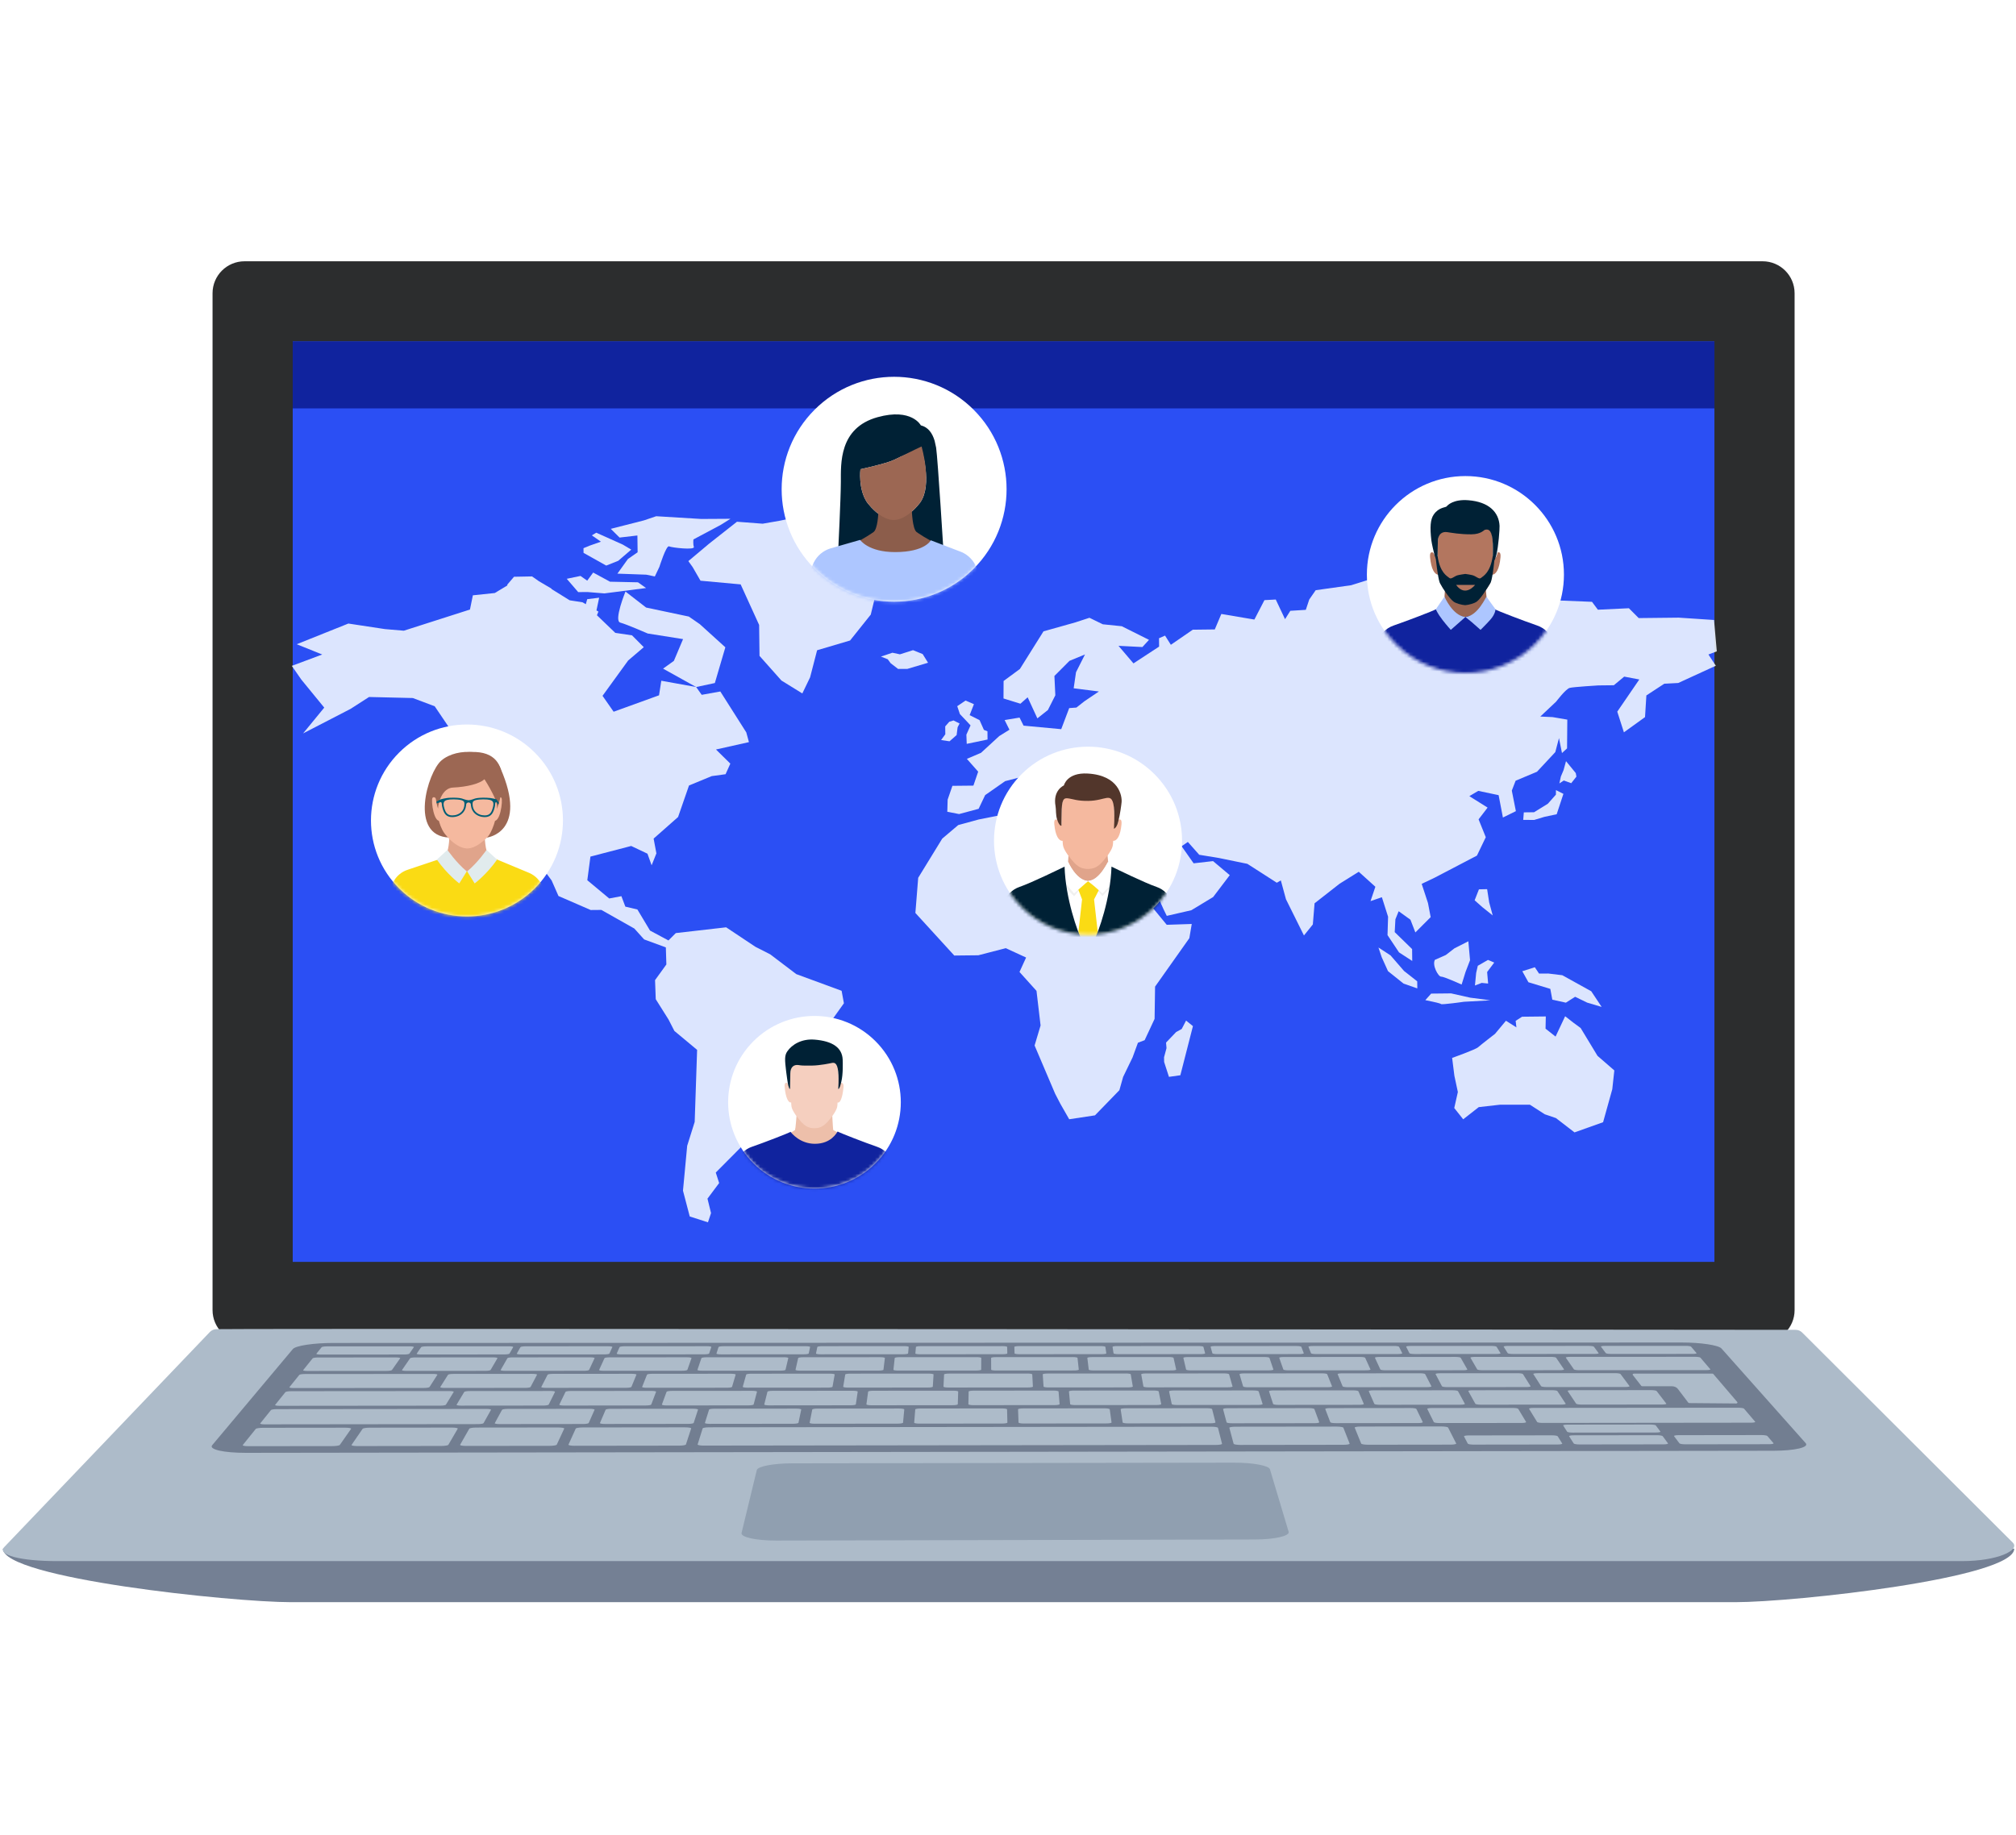 <svg width="614" height="559" viewBox="0 0 614 559" fill="none" xmlns="http://www.w3.org/2000/svg">
<g filter="url(#filter0_dd_2032_4264)">
<rect x="36.5" y="38.846" width="528" height="481" rx="8" fill="white"/>
</g>
<g clip-path="url(#clip0_2032_4264)">
<path d="M536.833 79.593H74.47C69.093 79.593 64.734 83.952 64.734 89.329V399.083C64.734 404.46 69.093 408.819 74.47 408.819H536.833C542.21 408.819 546.569 404.46 546.569 399.083V89.329C546.569 83.952 542.21 79.593 536.833 79.593Z" fill="#2C2D2E"/>
<path d="M522.15 104.012H89.153V384.4H522.15V104.012Z" fill="#2B4FF4"/>
<path d="M522.15 104.012H89.153V124.402H522.15V104.012Z" fill="#10239E"/>
<path d="M88.644 488.063H528.46C546.451 488.063 613.47 480.766 613.47 471.759H0.875C0.875 480.766 70.648 488.063 88.644 488.063Z" fill="#748094"/>
<path d="M548.887 405.929C548.355 405.398 547.64 405.101 546.893 405.101C521.546 405.074 91.655 404.629 65.917 404.894C65.152 404.903 64.427 405.218 63.901 405.772L1.289 471.278C-0.984 473.65 6.285 475.581 17.547 475.554H597.594C608.455 475.527 615.342 472.223 613.011 469.905L548.882 405.929H548.887Z" fill="#ADBBC9"/>
<path d="M524.287 410.773C523.392 409.764 517.981 408.954 512.188 408.959L101.508 409.098C95.567 409.098 90.057 409.922 89.202 410.944L64.616 440.251C63.541 441.534 68.127 442.578 74.87 442.569L540.132 441.934C546.681 441.925 551.07 440.886 549.949 439.625L524.292 410.773H524.287Z" fill="#727E91"/>
<path d="M99.6 410.138C98.803 410.138 98.074 410.251 97.962 410.386L96.359 412.375C96.247 412.515 96.809 412.627 97.611 412.627L123.047 412.614C123.848 412.614 124.577 412.501 124.672 412.362L126.049 410.377C126.144 410.242 125.576 410.129 124.78 410.129L99.591 410.138H99.6Z" fill="#ADBBC9"/>
<path d="M485.434 410.237C485.334 410.102 484.623 409.994 483.849 409.994L459.219 410.003C458.44 410.003 457.877 410.111 457.963 410.246L459.196 412.209C459.282 412.344 459.988 412.456 460.776 412.456L485.65 412.447C486.433 412.447 486.986 412.335 486.887 412.2L485.443 410.237H485.434Z" fill="#ADBBC9"/>
<path d="M455.789 410.246C455.708 410.111 455.005 410.003 454.227 410.003L429.551 410.012C428.772 410.012 428.192 410.12 428.264 410.255L429.263 412.222C429.331 412.357 430.028 412.47 430.816 412.47L455.735 412.456C456.518 412.456 457.089 412.344 457.004 412.209L455.789 410.242V410.246Z" fill="#ADBBC9"/>
<path d="M424.555 410.017L399.83 410.026C399.047 410.026 398.457 410.134 398.511 410.269L399.281 412.236C399.335 412.371 400.014 412.483 400.807 412.483L425.775 412.47C426.558 412.47 427.143 412.357 427.076 412.222L426.09 410.255C426.022 410.12 425.334 410.012 424.559 410.012L424.555 410.017Z" fill="#ADBBC9"/>
<path d="M394.825 410.026L370.059 410.035C369.276 410.035 368.668 410.143 368.709 410.278L369.244 412.249C369.28 412.384 369.951 412.497 370.743 412.497L395.752 412.483C396.544 412.483 397.138 412.371 397.089 412.236L396.337 410.269C396.287 410.134 395.608 410.026 394.825 410.026Z" fill="#ADBBC9"/>
<path d="M365.04 410.039L340.225 410.048C339.441 410.048 338.825 410.156 338.843 410.291L339.144 412.263C339.167 412.398 339.824 412.51 340.612 412.51L365.67 412.497C366.462 412.497 367.074 412.384 367.038 412.249L366.521 410.278C366.485 410.143 365.823 410.034 365.04 410.034V410.039Z" fill="#ADBBC9"/>
<path d="M335.206 410.048L310.342 410.057C309.554 410.057 308.924 410.165 308.928 410.3L308.996 412.276C309 412.411 309.644 412.524 310.441 412.524L335.548 412.51C336.34 412.51 336.966 412.398 336.944 412.263L336.66 410.291C336.642 410.156 335.989 410.048 335.206 410.048Z" fill="#ADBBC9"/>
<path d="M305.314 410.062L280.404 410.071C279.621 410.071 278.973 410.179 278.959 410.318L278.788 412.294C278.775 412.434 279.414 412.542 280.206 412.542L305.359 412.528C306.151 412.528 306.79 412.416 306.79 412.281L306.741 410.305C306.741 410.17 306.097 410.062 305.314 410.062Z" fill="#ADBBC9"/>
<path d="M275.363 410.071L250.408 410.08C249.621 410.08 248.959 410.188 248.927 410.327L248.522 412.303C248.495 412.443 249.116 412.551 249.913 412.551L275.111 412.537C275.903 412.537 276.56 412.425 276.574 412.285L276.758 410.309C276.772 410.174 276.142 410.066 275.358 410.066L275.363 410.071Z" fill="#ADBBC9"/>
<path d="M245.358 410.084L220.358 410.093C219.566 410.093 218.891 410.206 218.846 410.341L218.202 412.321C218.157 412.461 218.769 412.569 219.566 412.569L244.813 412.555C245.61 412.555 246.276 412.443 246.308 412.303L246.731 410.327C246.758 410.192 246.145 410.084 245.358 410.084Z" fill="#ADBBC9"/>
<path d="M215.299 410.093L190.254 410.102C189.462 410.102 188.773 410.215 188.71 410.35L187.828 412.33C187.765 412.47 188.364 412.578 189.165 412.578L214.457 412.564C215.254 412.564 215.938 412.452 215.983 412.312L216.645 410.332C216.69 410.197 216.087 410.089 215.294 410.089L215.299 410.093Z" fill="#ADBBC9"/>
<path d="M185.186 410.107L160.091 410.116C159.299 410.116 158.592 410.228 158.516 410.363L157.395 412.348C157.319 412.488 157.904 412.6 158.705 412.596L184.047 412.582C184.848 412.582 185.541 412.47 185.604 412.33L186.504 410.35C186.567 410.215 185.978 410.102 185.186 410.107Z" fill="#ADBBC9"/>
<path d="M155.014 410.116L129.875 410.125C129.078 410.125 128.362 410.237 128.268 410.372L126.909 412.357C126.814 412.497 127.386 412.609 128.187 412.609L153.574 412.596C154.375 412.596 155.091 412.483 155.167 412.344L156.306 410.359C156.382 410.224 155.802 410.111 155.009 410.116H155.014Z" fill="#ADBBC9"/>
<path d="M515.024 410.224C514.907 410.089 514.187 409.981 513.413 409.981L488.827 409.99C488.049 409.99 487.5 410.098 487.599 410.233L489.061 412.195C489.165 412.33 489.885 412.443 490.668 412.443L515.497 412.434C516.28 412.434 516.82 412.321 516.703 412.186L515.029 410.224H515.024Z" fill="#ADBBC9"/>
<path d="M463.828 418.578C463.738 418.434 463.013 418.317 462.207 418.317L438.54 418.33C437.734 418.33 437.145 418.447 437.221 418.591L439.17 422.287C439.247 422.435 439.976 422.552 440.795 422.552L464.845 422.534C465.664 422.534 466.249 422.413 466.155 422.264L463.832 418.573L463.828 418.578Z" fill="#ADBBC9"/>
<path d="M432.459 418.339L408.746 418.353C407.941 418.353 407.333 418.47 407.391 418.614L408.917 422.314C408.98 422.462 409.696 422.579 410.515 422.579L434.615 422.561C435.429 422.561 436.033 422.44 435.956 422.291L434.052 418.596C433.98 418.452 433.264 418.335 432.463 418.335L432.459 418.339Z" fill="#ADBBC9"/>
<path d="M402.652 418.357L378.899 418.371C378.093 418.371 377.472 418.488 377.512 418.632L378.611 422.336C378.656 422.485 379.358 422.606 380.177 422.602L404.317 422.584C405.136 422.584 405.753 422.462 405.694 422.314L404.213 418.614C404.155 418.47 403.457 418.353 402.652 418.353V418.357Z" fill="#ADBBC9"/>
<path d="M372.791 418.375L348.998 418.389C348.187 418.389 347.553 418.506 347.575 418.65L348.246 422.359C348.273 422.507 348.962 422.629 349.785 422.624L373.97 422.606C374.794 422.606 375.424 422.485 375.384 422.336L374.33 418.632C374.29 418.488 373.601 418.371 372.791 418.371V418.375Z" fill="#ADBBC9"/>
<path d="M342.876 418.398L319.033 418.411C318.223 418.411 317.575 418.528 317.584 418.672L317.827 422.381C317.836 422.53 318.511 422.651 319.335 422.651L343.569 422.633C344.388 422.633 345.037 422.512 345.014 422.363L344.388 418.654C344.366 418.51 343.686 418.393 342.881 418.393L342.876 418.398Z" fill="#ADBBC9"/>
<path d="M312.903 418.416L289.015 418.429C288.204 418.429 287.538 418.546 287.534 418.69L287.349 422.404C287.34 422.552 288.006 422.674 288.83 422.674L313.11 422.656C313.933 422.656 314.595 422.534 314.586 422.386L314.388 418.672C314.379 418.528 313.717 418.411 312.907 418.411L312.903 418.416Z" fill="#ADBBC9"/>
<path d="M282.875 418.434L258.942 418.447C258.127 418.447 257.448 418.564 257.425 418.708L256.809 422.426C256.786 422.575 257.434 422.696 258.262 422.696L282.587 422.678C283.411 422.678 284.09 422.557 284.099 422.408L284.329 418.695C284.338 418.551 283.685 418.434 282.875 418.434Z" fill="#ADBBC9"/>
<path d="M252.793 418.452L228.815 418.465C228.001 418.465 227.308 418.582 227.263 418.726L226.214 422.449C226.173 422.597 226.812 422.719 227.641 422.719L252.01 422.701C252.838 422.701 253.527 422.579 253.554 422.431L254.216 418.713C254.243 418.569 253.604 418.452 252.789 418.452H252.793Z" fill="#ADBBC9"/>
<path d="M222.658 418.474L198.64 418.488C197.821 418.488 197.114 418.605 197.055 418.753L195.57 422.48C195.511 422.629 196.133 422.75 196.965 422.75L221.38 422.732C222.208 422.732 222.919 422.611 222.96 422.462L224.054 418.74C224.094 418.596 223.468 418.479 222.654 418.479L222.658 418.474Z" fill="#ADBBC9"/>
<path d="M192.464 418.492L168.401 418.506C167.581 418.506 166.857 418.623 166.78 418.771L164.858 422.503C164.782 422.651 165.394 422.773 166.227 422.773L190.691 422.755C191.519 422.755 192.243 422.633 192.306 422.485L193.837 418.758C193.895 418.614 193.279 418.497 192.464 418.497V418.492Z" fill="#ADBBC9"/>
<path d="M162.212 418.51L138.103 418.524C137.284 418.524 136.541 418.641 136.451 418.789L134.093 422.525C133.998 422.674 134.597 422.795 135.434 422.795L159.943 422.777C160.776 422.777 161.514 422.656 161.59 422.507L163.557 418.776C163.634 418.632 163.031 418.515 162.212 418.515V418.51Z" fill="#ADBBC9"/>
<path d="M493.549 418.56C493.441 418.416 492.702 418.299 491.901 418.299L468.279 418.312C467.478 418.312 466.902 418.429 466.992 418.573L469.359 422.264C469.454 422.413 470.192 422.53 471.007 422.53L495.012 422.512C495.826 422.512 496.402 422.39 496.29 422.242L493.544 418.551L493.549 418.56Z" fill="#ADBBC9"/>
<path d="M92.866 418.555C92.047 418.555 91.282 418.672 91.165 418.821L88.149 422.561C88.027 422.71 88.608 422.831 89.441 422.831L129.123 422.8C129.956 422.8 130.712 422.678 130.807 422.53L133.21 418.794C133.305 418.65 132.715 418.533 131.896 418.533L92.857 418.555H92.866Z" fill="#ADBBC9"/>
<path d="M167.654 423.732L143.068 423.75C142.231 423.75 141.479 423.871 141.389 424.024L139.058 427.909C138.963 428.066 139.58 428.192 140.431 428.188L165.43 428.165C166.276 428.165 167.033 428.039 167.109 427.882L169.036 423.997C169.112 423.844 168.495 423.723 167.658 423.727L167.654 423.732Z" fill="#ADBBC9"/>
<path d="M474.32 423.759C474.221 423.61 473.478 423.489 472.659 423.489L448.533 423.507C447.709 423.507 447.11 423.628 447.196 423.777L449.329 427.621C449.415 427.774 450.162 427.9 450.999 427.9L475.522 427.877C476.354 427.877 476.944 427.751 476.845 427.598L474.32 423.754V423.759Z" fill="#ADBBC9"/>
<path d="M442.416 423.516L418.244 423.534C417.42 423.534 416.808 423.655 416.876 423.804L418.568 427.652C418.636 427.805 419.369 427.931 420.207 427.931L444.779 427.909C445.616 427.909 446.224 427.783 446.138 427.63L444.054 423.786C443.973 423.637 443.239 423.516 442.42 423.516H442.416Z" fill="#ADBBC9"/>
<path d="M412.114 423.538L387.897 423.556C387.074 423.556 386.448 423.678 386.493 423.831L387.744 427.684C387.794 427.837 388.514 427.963 389.351 427.963L413.973 427.94C414.81 427.94 415.436 427.814 415.368 427.661L413.721 423.813C413.658 423.664 412.937 423.543 412.114 423.543V423.538Z" fill="#ADBBC9"/>
<path d="M381.762 423.565L357.5 423.583C356.677 423.583 356.029 423.705 356.06 423.858L356.87 427.715C356.902 427.868 357.608 427.994 358.45 427.994L383.117 427.972C383.954 427.972 384.593 427.846 384.544 427.693L383.337 423.84C383.292 423.691 382.586 423.57 381.762 423.57V423.565Z" fill="#ADBBC9"/>
<path d="M351.347 423.588L327.036 423.606C326.208 423.606 325.551 423.727 325.564 423.88L325.929 427.742C325.942 427.895 326.636 428.021 327.482 428.021L352.198 427.999C353.035 427.999 353.692 427.873 353.661 427.715L352.896 423.858C352.864 423.709 352.171 423.588 351.347 423.588Z" fill="#ADBBC9"/>
<path d="M320.874 423.61L296.523 423.628C295.695 423.628 295.02 423.75 295.015 423.903L294.934 427.769C294.934 427.922 295.614 428.048 296.455 428.048L321.217 428.026C322.058 428.026 322.729 427.9 322.715 427.742L322.396 423.88C322.382 423.732 321.703 423.61 320.874 423.61Z" fill="#ADBBC9"/>
<path d="M290.347 423.637L265.946 423.655C265.113 423.655 264.425 423.777 264.402 423.93L263.875 427.801C263.853 427.954 264.524 428.08 265.365 428.08L290.171 428.057C291.013 428.057 291.702 427.931 291.706 427.774L291.832 423.907C291.837 423.759 291.171 423.637 290.342 423.637H290.347Z" fill="#ADBBC9"/>
<path d="M259.761 423.66L235.311 423.678C234.478 423.678 233.776 423.799 233.74 423.952L232.763 427.828C232.723 427.981 233.375 428.107 234.222 428.107L259.082 428.084C259.923 428.084 260.626 427.958 260.653 427.801L261.224 423.93C261.247 423.781 260.59 423.66 259.761 423.66Z" fill="#ADBBC9"/>
<path d="M229.117 423.682L204.626 423.7C203.794 423.7 203.073 423.822 203.015 423.975L201.588 427.855C201.53 428.012 202.173 428.134 203.019 428.134L227.925 428.111C228.771 428.111 229.491 427.985 229.531 427.828L230.553 423.952C230.594 423.804 229.95 423.682 229.117 423.682Z" fill="#ADBBC9"/>
<path d="M198.415 423.709L173.874 423.727C173.037 423.727 172.303 423.849 172.231 424.002L170.35 427.882C170.273 428.039 170.899 428.161 171.75 428.161L196.704 428.138C197.551 428.138 198.289 428.012 198.347 427.855L199.819 423.975C199.878 423.822 199.243 423.7 198.415 423.705V423.709Z" fill="#ADBBC9"/>
<path d="M504.532 423.736C504.415 423.588 503.659 423.466 502.844 423.466L478.763 423.484C477.939 423.484 477.363 423.606 477.462 423.754L480.032 427.594C480.135 427.747 480.887 427.873 481.724 427.873L506.202 427.85C507.035 427.85 507.611 427.724 507.494 427.571L504.536 423.732L504.532 423.736Z" fill="#ADBBC9"/>
<path d="M88.671 423.795C87.834 423.795 87.055 423.921 86.934 424.069L83.796 427.963C83.67 428.12 84.26 428.246 85.111 428.242L134.088 428.197C134.939 428.197 135.704 428.071 135.803 427.913L138.184 424.024C138.279 423.871 137.676 423.75 136.838 423.754L88.676 423.79L88.671 423.795Z" fill="#ADBBC9"/>
<path d="M179.676 429.16L154.605 429.183C153.749 429.183 152.989 429.313 152.903 429.471L150.693 433.517C150.603 433.679 151.238 433.81 152.102 433.81L177.601 433.783C178.47 433.783 179.226 433.648 179.298 433.486L181.085 429.444C181.153 429.286 180.523 429.16 179.667 429.16H179.676Z" fill="#ADBBC9"/>
<path d="M462.396 429.174C462.302 429.016 461.55 428.894 460.713 428.894L436.073 428.917C435.232 428.917 434.619 429.043 434.696 429.201L436.685 433.207C436.766 433.369 437.518 433.495 438.373 433.495L463.432 433.468C464.278 433.468 464.894 433.337 464.795 433.175L462.396 429.169V429.174Z" fill="#ADBBC9"/>
<path d="M429.731 428.922L405.042 428.944C404.205 428.944 403.566 429.07 403.629 429.228L405.159 433.238C405.222 433.4 405.965 433.526 406.82 433.526L431.923 433.499C432.774 433.499 433.404 433.369 433.323 433.207L431.379 429.201C431.302 429.043 430.564 428.922 429.727 428.922H429.731Z" fill="#ADBBC9"/>
<path d="M398.682 428.953L373.948 428.976C373.106 428.976 372.458 429.102 372.503 429.259L373.574 433.274C373.619 433.436 374.344 433.567 375.199 433.562L400.352 433.535C401.207 433.535 401.851 433.405 401.792 433.243L400.311 429.232C400.253 429.075 399.528 428.949 398.686 428.953H398.682Z" fill="#ADBBC9"/>
<path d="M367.574 428.98L342.79 429.003C341.949 429.003 341.287 429.129 341.31 429.286L341.917 433.306C341.94 433.468 342.655 433.598 343.511 433.594L368.713 433.567C369.573 433.567 370.23 433.436 370.189 433.274L369.167 429.259C369.127 429.102 368.416 428.976 367.569 428.98H367.574Z" fill="#ADBBC9"/>
<path d="M336.408 429.012L311.579 429.034C310.733 429.034 310.058 429.16 310.062 429.318L310.206 433.342C310.211 433.504 310.913 433.634 311.773 433.634L337.025 433.607C337.884 433.607 338.564 433.477 338.541 433.315L337.983 429.295C337.961 429.138 337.259 429.012 336.412 429.016L336.408 429.012Z" fill="#ADBBC9"/>
<path d="M305.183 429.043L280.305 429.066C279.459 429.066 278.761 429.192 278.752 429.349L278.428 433.378C278.415 433.54 279.103 433.67 279.963 433.67L305.264 433.643C306.119 433.643 306.817 433.508 306.813 433.351L306.718 429.327C306.718 429.169 306.025 429.043 305.183 429.043Z" fill="#ADBBC9"/>
<path d="M273.9 429.07L248.977 429.093C248.126 429.093 247.415 429.223 247.383 429.376L246.591 433.409C246.56 433.571 247.235 433.702 248.099 433.702L273.45 433.675C274.309 433.675 275.021 433.54 275.034 433.382L275.408 429.354C275.421 429.196 274.746 429.07 273.9 429.07Z" fill="#ADBBC9"/>
<path d="M242.554 429.102L217.581 429.124C216.735 429.124 216.001 429.255 215.956 429.408L214.691 433.445C214.642 433.607 215.299 433.738 216.163 433.738L241.563 433.711C242.428 433.711 243.152 433.576 243.184 433.418L244.026 429.385C244.057 429.228 243.4 429.102 242.549 429.102H242.554Z" fill="#ADBBC9"/>
<path d="M211.144 429.133L186.122 429.156C185.271 429.156 184.524 429.286 184.456 429.439L182.723 433.481C182.656 433.643 183.3 433.774 184.164 433.774L209.614 433.747C210.478 433.747 211.225 433.612 211.274 433.454L212.589 429.417C212.638 429.259 211.99 429.133 211.139 429.133H211.144Z" fill="#ADBBC9"/>
<path d="M84.305 429.255C83.45 429.255 82.653 429.385 82.527 429.543L79.259 433.598C79.129 433.76 79.727 433.891 80.596 433.891L145.539 433.819C146.408 433.819 147.182 433.684 147.277 433.522L149.536 429.475C149.622 429.318 149.005 429.192 148.15 429.192L84.309 429.255H84.305Z" fill="#ADBBC9"/>
<path d="M531.152 429.106C531.021 428.953 530.238 428.827 529.401 428.827L467.046 428.885C466.209 428.885 465.61 429.012 465.704 429.169L468.153 433.171C468.252 433.333 469.022 433.459 469.872 433.459L533.276 433.387C534.123 433.387 534.699 433.256 534.564 433.094L531.152 429.102V429.106Z" fill="#ADBBC9"/>
<path d="M96.895 413.518C96.089 413.518 95.346 413.631 95.234 413.771L92.335 417.367C92.218 417.511 92.79 417.628 93.609 417.628L117.699 417.615C118.519 417.615 119.261 417.498 119.36 417.353L121.881 413.762C121.98 413.622 121.408 413.509 120.603 413.509L96.895 413.523V413.518Z" fill="#ADBBC9"/>
<path d="M517.874 413.564C517.757 413.424 517.023 413.316 516.24 413.316L478.142 413.334C477.354 413.334 476.796 413.446 476.89 413.586L479.352 417.137C479.451 417.281 480.176 417.394 480.977 417.394L519.679 417.371C520.475 417.371 521.025 417.254 520.903 417.115L517.874 413.568V413.564Z" fill="#ADBBC9"/>
<path d="M444.878 413.599C444.801 413.46 444.099 413.352 443.307 413.352L420.072 413.361C419.28 413.361 418.69 413.473 418.753 413.613L420.405 417.169C420.472 417.313 421.179 417.426 421.98 417.426L445.585 417.412C446.39 417.412 446.971 417.295 446.89 417.155L444.873 413.604L444.878 413.599Z" fill="#ADBBC9"/>
<path d="M414.238 413.365L390.958 413.374C390.17 413.374 389.563 413.487 389.612 413.626L390.859 417.187C390.909 417.331 391.602 417.444 392.403 417.444L416.057 417.43C416.858 417.43 417.457 417.313 417.394 417.169L415.782 413.613C415.719 413.473 415.026 413.361 414.238 413.365Z" fill="#ADBBC9"/>
<path d="M385.111 413.379L361.786 413.388C360.993 413.388 360.377 413.5 360.408 413.64L361.245 417.205C361.277 417.349 361.961 417.461 362.767 417.461L386.461 417.448C387.262 417.448 387.879 417.331 387.83 417.187L386.623 413.626C386.578 413.487 385.899 413.374 385.106 413.374L385.111 413.379Z" fill="#ADBBC9"/>
<path d="M355.934 413.392L332.569 413.401C331.776 413.401 331.146 413.514 331.164 413.653L331.592 417.218C331.61 417.362 332.276 417.475 333.082 417.475L356.821 417.462C357.627 417.462 358.253 417.344 358.221 417.2L357.424 413.635C357.393 413.496 356.722 413.383 355.934 413.383V413.392Z" fill="#ADBBC9"/>
<path d="M326.703 413.406L303.297 413.415C302.5 413.415 301.857 413.527 301.857 413.667L301.875 417.236C301.875 417.38 302.532 417.493 303.342 417.493L327.122 417.479C327.932 417.479 328.576 417.362 328.558 417.218L328.171 413.649C328.157 413.509 327.5 413.397 326.703 413.397V413.406Z" fill="#ADBBC9"/>
<path d="M297.418 413.419L273.972 413.428C273.175 413.428 272.518 413.541 272.5 413.68L272.108 417.254C272.095 417.398 272.738 417.511 273.544 417.511L297.369 417.498C298.179 417.498 298.836 417.38 298.836 417.236L298.859 413.667C298.859 413.527 298.215 413.415 297.418 413.415V413.419Z" fill="#ADBBC9"/>
<path d="M268.084 413.433L244.593 413.446C243.792 413.446 243.121 413.559 243.089 413.699L242.284 417.277C242.252 417.421 242.882 417.538 243.697 417.534L267.567 417.52C268.377 417.52 269.048 417.403 269.066 417.259L269.502 413.685C269.52 413.545 268.886 413.433 268.089 413.433H268.084Z" fill="#ADBBC9"/>
<path d="M238.696 413.451L215.164 413.46C214.363 413.46 213.674 413.572 213.629 413.712L212.409 417.295C212.36 417.439 212.981 417.556 213.791 417.552L237.706 417.538C238.52 417.538 239.205 417.421 239.236 417.277L240.087 413.699C240.118 413.559 239.502 413.446 238.7 413.446L238.696 413.451Z" fill="#ADBBC9"/>
<path d="M209.249 413.464L185.672 413.478C184.871 413.478 184.169 413.59 184.106 413.73L182.467 417.313C182.4 417.457 183.012 417.574 183.822 417.574L207.777 417.561C208.592 417.561 209.29 417.443 209.344 417.299L210.609 413.716C210.658 413.577 210.05 413.464 209.249 413.464Z" fill="#ADBBC9"/>
<path d="M179.757 413.478L156.14 413.487C155.338 413.487 154.618 413.599 154.542 413.739L152.485 417.326C152.404 417.471 152.998 417.588 153.813 417.588L177.813 417.574C178.628 417.574 179.343 417.457 179.411 417.313L181.09 413.73C181.157 413.59 180.559 413.478 179.753 413.478H179.757Z" fill="#ADBBC9"/>
<path d="M126.544 413.5C125.738 413.5 125.009 413.613 124.91 413.753L122.434 417.344C122.335 417.489 122.921 417.606 123.735 417.606L147.781 417.592C148.595 417.592 149.325 417.475 149.41 417.331L151.508 413.744C151.589 413.604 151.003 413.491 150.202 413.491L126.539 413.505L126.544 413.5Z" fill="#ADBBC9"/>
<path d="M473.924 413.586C473.829 413.446 473.114 413.338 472.326 413.338L449.131 413.347C448.343 413.347 447.767 413.46 447.848 413.599L449.905 417.151C449.986 417.295 450.707 417.408 451.508 417.408L475.072 417.394C475.873 417.394 476.444 417.277 476.345 417.137L473.924 413.586Z" fill="#ADBBC9"/>
<path d="M368.933 434.611L216.059 434.787C214.983 434.787 214.06 434.94 214.002 435.129L212.472 440.012C212.409 440.206 213.255 440.368 214.349 440.364L370.311 440.161C371.4 440.161 372.242 439.999 372.192 439.805L370.95 434.949C370.9 434.76 370 434.611 368.933 434.611Z" fill="#ADBBC9"/>
<path d="M80.137 434.94C79.052 434.94 78.048 435.097 77.895 435.286L73.943 440.193C73.785 440.391 74.555 440.548 75.662 440.548L101.243 440.517C102.35 440.517 103.358 440.355 103.498 440.157L106.932 435.255C107.067 435.066 106.293 434.913 105.208 434.913L80.137 434.94Z" fill="#ADBBC9"/>
<path d="M112.644 434.904C111.56 434.904 110.574 435.061 110.443 435.25L107.072 440.152C106.937 440.35 107.725 440.508 108.827 440.508L134.354 440.476C135.456 440.476 136.447 440.314 136.559 440.116L139.413 435.219C139.525 435.03 138.733 434.877 137.653 434.877L112.635 434.904H112.644Z" fill="#ADBBC9"/>
<path d="M170.052 434.841L145.084 434.868C144.004 434.868 143.036 435.025 142.928 435.214L140.133 440.112C140.021 440.31 140.826 440.467 141.929 440.467L167.406 440.436C168.513 440.436 169.476 440.274 169.566 440.076L171.844 435.187C171.934 434.998 171.133 434.845 170.048 434.845L170.052 434.841Z" fill="#ADBBC9"/>
<path d="M438.941 434.534L414.382 434.561C413.315 434.561 412.519 434.715 412.595 434.904L414.567 439.751C414.648 439.945 415.588 440.102 416.673 440.102L441.722 440.071C442.807 440.071 443.604 439.909 443.505 439.715L441.038 434.872C440.944 434.683 440.003 434.534 438.941 434.534Z" fill="#ADBBC9"/>
<path d="M208.668 434.796L177.461 434.832C176.381 434.832 175.436 434.989 175.35 435.178L173.136 440.067C173.046 440.265 173.869 440.422 174.968 440.418L206.805 440.377C207.907 440.377 208.848 440.215 208.911 440.021L210.505 435.138C210.568 434.949 209.744 434.796 208.664 434.8L208.668 434.796Z" fill="#ADBBC9"/>
<path d="M407.077 434.571L376.252 434.607C375.186 434.607 374.362 434.76 374.416 434.949L375.717 439.805C375.771 439.999 376.694 440.157 377.778 440.157L409.224 440.116C410.313 440.116 411.128 439.954 411.051 439.76L409.143 434.913C409.071 434.724 408.148 434.575 407.081 434.575L407.077 434.571Z" fill="#ADBBC9"/>
<path d="M474.428 437.532C474.324 437.366 473.541 437.235 472.681 437.235L447.295 437.267C446.43 437.267 445.796 437.402 445.886 437.568L447.029 439.76C447.119 439.927 447.898 440.067 448.771 440.062L474.41 440.031C475.279 440.031 475.9 439.891 475.796 439.724L474.428 437.537V437.532Z" fill="#ADBBC9"/>
<path d="M538.282 437.451C538.142 437.285 537.332 437.154 536.472 437.154L511.185 437.186C510.329 437.186 509.731 437.321 509.852 437.487L511.495 439.67C511.621 439.837 512.432 439.972 513.296 439.972L538.836 439.94C539.704 439.94 540.289 439.801 540.145 439.634L538.282 437.451Z" fill="#ADBBC9"/>
<path d="M506.391 437.492C506.269 437.325 505.473 437.195 504.609 437.195L479.271 437.226C478.407 437.226 477.799 437.361 477.903 437.528L479.298 439.715C479.406 439.882 480.194 440.017 481.067 440.017L506.661 439.985C507.53 439.985 508.137 439.846 508.011 439.679L506.395 437.492H506.391Z" fill="#ADBBC9"/>
<path d="M504.293 434.206C504.185 434.062 503.407 433.945 502.556 433.945L477.466 433.972C476.611 433.972 475.994 434.089 476.084 434.233L477.3 436.141C477.394 436.29 478.168 436.407 479.028 436.407L504.338 436.376C505.198 436.376 505.81 436.254 505.702 436.11L504.289 434.201L504.293 434.206Z" fill="#ADBBC9"/>
<path d="M386.772 447.57C386.439 446.454 381.609 445.558 375.982 445.567L241.262 445.765C235.586 445.774 230.765 446.683 230.495 447.809L225.85 466.975C225.539 468.262 230.261 469.302 236.405 469.288L382.154 468.969C388.239 468.955 392.857 467.897 392.475 466.619L386.776 447.57H386.772Z" fill="#909FB0"/>
<path d="M521.83 418.573C521.758 418.488 521.632 418.438 521.497 418.438H497.636C497.335 418.438 497.145 418.672 497.294 418.861L499.855 422.138C499.923 422.228 500.053 422.282 500.197 422.282H509.15C509.92 422.282 510.631 422.588 511 423.074L514.178 427.265C514.246 427.355 514.376 427.409 514.516 427.414L528.775 427.535C529.086 427.535 529.275 427.292 529.113 427.099L521.826 418.569L521.83 418.573Z" fill="#ADBBC9"/>
</g>
<g opacity="0.9">
<path d="M522.043 188.864L511.265 188.15L499.087 188.282L496.102 185.284L486.658 185.733L484.862 183.329L472.513 182.828L468.207 184.98L463.769 184.135L459.609 185.073L458.75 180.08L446.572 180.318L437.406 179.38L440.959 175.088L426.509 173.556L411.518 178.271L400.714 179.79L398.746 182.629L397.703 185.773L392.988 186.064L391.376 188.613L388.55 182.629L385.102 182.814L382.038 188.732L371.974 187.028L369.979 191.743L363.283 191.822L356.6 196.419L354.83 193.618L352.994 194.424L353.02 196.973L345.214 202.085L340.658 196.736L347.935 197.105L349.943 194.913L341.662 190.766L335.863 190.171L331.808 188.19L327.529 189.59L317.808 192.324L310.623 203.789L305.657 207.447L305.63 212.77L310.781 214.368L312.987 212.413L315.946 218.832L319.155 216.283L321.414 211.806L321.136 205.915L325.733 201.306L330.448 199.364L327.714 204.779L327.001 209.666L334.688 210.644L330.303 213.602L327.833 215.544L325.64 215.702L323.21 222.121L311.745 221.051L310.517 218.595L305.974 219.348L307.44 222.293L304.336 224.221L298.775 229.333L294.469 231.169L297.917 235.065L296.464 239.318L290.071 239.384L288.618 243.584L288.513 247.282L292.105 247.982L298.049 246.384L300.043 242.211L306.119 237.958L311.032 236.69L315.497 241.854L319.921 243.162L319.816 245.446L320.846 244.535L322.523 243.056L318.244 240.097L314.717 235.488L318.323 234.854L325.429 243.716L326.327 246.226L328.903 247.996L329.788 245.856L328.85 242.026L332.482 241.986L333.103 246.516L338.426 248.656L343.048 247.969L344.171 251.205L340.763 255.537L332.997 255.115L324.438 254.52C324.438 254.52 319.287 255.049 318.534 254.652C317.768 254.256 313.119 252.46 313.119 252.46L312.71 248.55L307.162 247.837L298.075 249.633L291.841 251.337L286.967 255.471L279.65 267.398L278.792 278.11L290.639 291.08L297.956 291.001L306.33 288.835L312.512 291.688L310.504 296.086L315.681 301.844L316.923 312.384L315.1 318.486L321.361 333.187L322.959 336.264L325.64 340.953L333.486 339.764L340.922 332.104L342.058 328.062L344.937 322.119L346.575 317.641L348.622 316.862L351.647 310.377L351.792 300.55L362.226 285.797L362.966 281.465L355.345 281.716L345.531 269.776L341.648 259.421L344.963 261.679C344.963 261.679 352.796 272.404 353.1 273.791C353.39 275.178 355.358 278.995 355.358 278.995L362.834 277.278L369.477 273.262L374.536 266.592L369.451 262.313L363.534 262.987L359.875 257.783L361.777 256.475L365.238 260.385L371.221 261.362L379.899 263.145L384.495 266.091L388.867 268.904L390.095 268.191L391.654 273.923L397.135 284.965L399.843 281.61L400.371 275.164L408.005 269.194L413.83 265.562L418.888 270.132L417.409 274.504L420.87 273.315L422.758 279.259L422.587 284.859L426.087 290.116L430.115 292.731L430.076 289.112L424.779 283.948L424.99 280.038L425.981 277.581L429.574 280.17L431.066 284.04L435.729 279.378L434.91 275.085L432.995 269.247L436.983 267.345L449.821 260.636L452.516 255.035L450.323 249.594L453.071 246.014L447.51 242.528L450.218 240.916L456.425 242.224L457.733 249.039L461.682 247.097L460.441 240.837L461.603 237.826L468.114 235.091L473.688 229.108L474.811 224.842L475.722 229.399L477.268 227.972L477.347 219.215L472.869 218.449L469.118 218.278L473.952 213.721C473.952 213.721 476.885 209.838 478.086 209.547C479.302 209.243 486.79 208.794 486.79 208.794L491.519 208.742L494.676 206.113L499.272 206.985L492.562 216.785L494.583 223.085L501.015 218.449L501.425 211.845L506.88 208.279L511.133 208.055L522.584 202.798L520.326 199.377L522.875 198.413L522.043 188.956V188.864Z" fill="#F0F5FF"/>
<path d="M299.66 222.333L298.34 219.374L295.315 217.855L296.623 214.513L294.073 213.404L291.537 215.121L292.356 217.538L294.153 219.427L295.592 220.972L294.324 223.799L294.43 226.599L300.77 225.278L300.743 222.768L299.66 222.333Z" fill="#F0F5FF"/>
<path d="M289.121 219.863L287.879 221.276L287.906 223.68L286.625 225.436L289.187 225.819L291.353 223.918L291.657 221.527L292.251 220.391L290.402 219.466L289.121 219.863Z" fill="#F0F5FF"/>
<path d="M310.583 243.743L311.376 244.746L312.591 243.294L310.478 241.88L310.583 243.743Z" fill="#F0F5FF"/>
<path d="M481.415 313.164L479.222 311.552L476.687 309.571L473.768 315.766L470.717 313.362L470.796 309.637L463.571 309.716L461.616 310.971L461.841 312.965L458.658 310.945L455.329 314.933C455.329 314.933 450.984 318.288 450.178 319.015C449.372 319.741 442.267 322.264 442.267 322.264L442.953 327.706L444.01 332.659L442.914 337.532L445.635 340.966L450.376 337.255L456.888 336.515H465.948L470.479 339.434L473.886 340.597L479.539 344.955L488.243 341.851L491.044 331.8L491.664 326.081L486.54 321.63L481.402 313.15L481.415 313.164Z" fill="#F0F5FF"/>
<path d="M427.619 295.782L423.498 291.027L419.826 288.636L420.817 291.595L422.732 295.835L427.474 299.625L431.661 301.092L431.634 298.939L427.619 295.782Z" fill="#F0F5FF"/>
<path d="M475.816 297.076L471.576 296.561L468.736 296.574L467.455 294.646L463.638 295.861L465.5 299.216L472.17 301.237L472.778 304.526L476.912 305.437L479.725 303.641L483.397 305.424L487.808 306.731L484.638 301.963L475.816 297.076Z" fill="#F0F5FF"/>
<path d="M442.016 302.61L435.874 302.676L434.104 304.671C434.104 304.671 438.74 305.582 438.898 305.86C439.044 306.137 445.912 305.16 445.912 305.16L453.903 304.724L447.735 303.905L442.016 302.624V302.61Z" fill="#F0F5FF"/>
<path d="M442.98 288.874L440.338 290.921L437.023 292.388C436.098 294.025 438.08 297.552 438.898 297.499C439.717 297.446 445.159 299.916 445.159 299.916L446.348 296.086L447.721 292.506L447.206 286.735L442.993 288.874H442.98Z" fill="#F0F5FF"/>
<path d="M453.189 292.414L450.086 294.197L449.584 296.376L449.214 300.207L451.274 299.414L453.229 299.612L452.925 296.099L455.091 293.22L453.189 292.414Z" fill="#F0F5FF"/>
<path d="M452.925 270.859L450.429 270.911L449.121 274.253L451.472 276.34L454.629 278.863L453.546 274.874L452.925 270.859Z" fill="#F0F5FF"/>
<path d="M473.874 242.065L471.417 244.839L467.217 247.428L464.1 247.467L463.915 249.752L467.243 249.779L470.347 248.841L474.111 248.035L476.159 241.828L473.887 240.692L473.874 242.065Z" fill="#F0F5FF"/>
<path d="M476.951 231.869L476.211 234.576L475.379 236.557L474.93 238.644L476.277 237.759L478.536 238.578L480.121 236.571L479.923 235.501L476.951 231.869Z" fill="#F0F5FF"/>
<path d="M359.902 313.454L358.211 314.379L355.134 317.601L355.279 319.292L354.526 322.066L354.553 323.505L356.019 328.036L359.492 327.547L363.323 312.582L361.236 310.892L359.902 313.454Z" fill="#F0F5FF"/>
<path d="M257.989 154.298L237.398 158.644L232.286 159.529L224.454 158.934L215.948 165.631L209.648 170.927L210.955 172.75L213.346 176.897L225.576 178.02L231.203 190.369L231.322 199.8L237.992 207.302L244.358 211.238L246.722 206.338L248.862 198.083L258.9 195.111L265.2 187.226L269.625 169.012L274.499 161.259L269.414 157.455L257.989 154.298Z" fill="#F0F5FF"/>
<path d="M199.887 157.244L196.11 158.525L186.019 161.1L188.7 163.755L194.129 163.121L194.195 168.233L191.236 170.293L188.04 174.744L196.85 175.061L199.438 175.603L200.825 172.684C200.825 172.684 202.912 166.04 203.771 166.436C204.616 166.833 211.629 167.625 211.325 166.621C211.022 165.604 211.193 164.323 211.193 164.323L219.409 159.951L222.473 158.036L213.558 158.089L199.901 157.257L199.887 157.244Z" fill="#F0F5FF"/>
<path d="M242.563 296.773L234.572 290.71L230.081 288.425L221.153 282.482L205.831 284.238L203.586 286.484L197.973 283.472L194.129 277.053L190.457 276.181L189.255 272.998L185.544 273.698L178.874 268.138L179.825 260.939L192.24 257.703L197.193 260.054L198.461 263.594L199.914 259.962L199.069 255.458L206.518 248.88L209.847 239.278L216.754 236.425L220.981 235.844L222.434 232.621L218.062 228.316L228.1 226.07L227.294 223.112L219.383 210.643L213.716 211.66L212.026 209.283L217.718 208.068L220.915 197.185L213.135 190.131L209.794 187.82L196.784 185.073L190.497 180.199C190.497 180.199 186.865 189.101 188.899 189.656C190.933 190.211 197.286 192.984 197.286 192.984L208.037 194.688L205.237 201.319L201.948 203.683L212.013 209.283L201.407 207.368L200.72 211.806L186.891 216.812L183.51 211.964L191.316 201.2L196.071 197.145L192.491 193.539L187.393 192.786L181.806 187.424L182.255 186.301L181.661 185.958L182.48 182.075L178.847 182.524L178.412 184.056L177.421 183.475L173.511 182.867L167.885 179.38L168.043 179.354L164.134 177.056L162.047 175.59L156.552 175.695L154.466 178.139L154.558 178.324L150.688 180.648L144.018 181.348L143.133 185.68L122.991 192.126L117.246 191.637L106.098 189.947L90.367 196.247L98.134 199.377L88.875 202.838L91.754 206.998L98.754 215.557L92.309 223.416L106.772 215.94L112.398 212.321L125.725 212.638L132.395 215.147L145.022 233.81L144.745 244.377L149.618 252.552L154.017 255.049L161.056 266.804L160.409 257.915L168.004 268.204L170.091 272.945L179.904 277.212L183.153 277.185L193.191 282.851L196.176 286.167L202.793 288.597L202.952 293.801L199.505 298.569L199.716 304.38L203.612 310.575L205.395 314.049L212.316 319.82L211.577 341.759L209.292 349.036L208.011 362.707L210.071 370.565L215.618 372.348L216.556 369.535L215.473 365.137L219.026 360.382L217.996 357.186L228.84 346.276L228.377 340.346L234.942 341.864L239.63 332.976L239.578 329.04L249.418 325.064L251.782 312.952L257.025 305.622L256.325 301.818L242.536 296.746L242.563 296.773Z" fill="#F0F5FF"/>
<path d="M185.794 177.201L180.656 174.414L178.847 176.884L176.8 175.444L172.613 176.316L176.1 180.371L178.9 180.344L184.077 180.767L196.77 179.129L194.3 177.386L185.794 177.201Z" fill="#F0F5FF"/>
<path d="M181.608 162.276L180.247 163.082L183.021 165.01L179.6 166.212L177.711 166.991L177.725 168.418L184.632 172.288L188.291 170.835L192.253 167.427L189.678 165.895L181.608 162.276Z" fill="#F0F5FF"/>
<path d="M278.078 198.056L274.09 199.324L271.791 198.836L268.305 200.011L270.378 200.83L271.25 202.019L273.522 203.775L276.348 203.762L282.648 201.887L281.011 199.245L278.078 198.056Z" fill="#F0F5FF"/>
</g>
<path d="M162.893 270.611C174.311 259.194 174.311 240.683 162.893 229.266C151.476 217.848 132.965 217.848 121.548 229.266C110.13 240.683 110.13 259.194 121.548 270.611C132.965 282.029 151.476 282.029 162.893 270.611Z" fill="white"/>
<mask id="mask0_2032_4264" style="mask-type:luminance" maskUnits="userSpaceOnUse" x="112" y="220" width="60" height="60">
<path d="M142.221 279.174C158.367 279.174 171.457 266.085 171.457 249.938C171.457 233.792 158.367 220.703 142.221 220.703C126.074 220.703 112.985 233.792 112.985 249.938C112.985 266.085 126.074 279.174 142.221 279.174Z" fill="white"/>
</mask>
<g mask="url(#mask0_2032_4264)">
<path d="M134.41 231.685C130.25 235.277 124.472 254.701 136.849 255.134H148.342C148.342 255.134 161.014 253.596 152.405 233.979C149.967 228.423 139.367 227.405 134.41 231.685Z" fill="#9C6753"/>
<path d="M147.593 254.213C146.718 254.722 143.887 256.52 142.885 256.592H142.327C142.293 256.59 142.256 256.584 142.222 256.579C142.187 256.583 142.151 256.589 142.117 256.592H141.56C140.557 256.52 137.726 255.643 136.851 255.134C136.844 255.565 136.667 259.694 135.556 260.564C135.434 260.649 133.358 262.671 130.779 263.757C132.615 265.611 138.08 268.26 141.899 268.201C141.899 268.201 142.013 268.201 142.223 268.187C142.433 268.203 142.548 268.201 142.548 268.201C146.365 268.26 151.83 265.612 153.667 263.757C151.087 262.672 149.013 260.649 148.891 260.564C147.78 259.694 147.603 254.644 147.596 254.213H147.593Z" fill="#E0A48B"/>
<path d="M161.187 265.914L150.913 261.629C150.913 261.629 150.744 265.45 142.487 265.45C135.1 265.45 134.535 261.473 134.535 261.473L124.213 264.934C122.277 265.553 120.668 266.918 119.745 268.729C117.372 273.386 117.76 281.902 116.814 283.896C126.472 283.961 133.313 283.877 141.961 283.877H167.629C167.08 282.64 167.008 274.822 165.297 270.238C164.572 268.297 163.089 266.737 161.187 265.914Z" fill="#FADB14"/>
<path d="M146.491 236.232L133.13 238.673C133.13 238.673 131.743 248.559 135.305 253.778C135.305 253.778 136.993 256.167 139.337 257.531C140.174 258.018 141.092 258.377 142.05 258.447H142.584C143.901 258.351 145.146 257.711 146.202 256.936C148.061 255.57 148.808 254.76 149.327 253.778C152.828 247.173 151.403 238.225 151.403 238.225L146.49 236.232H146.491Z" fill="#F5B99F"/>
<path d="M131.732 243.038C131.173 243.719 132.178 251.45 134.412 249.82L133.107 243.631C133.107 243.631 132.286 242.363 131.734 243.038H131.732Z" fill="#F5B99F"/>
<path d="M150.542 243.693L150.032 249.82C152.265 251.45 153.27 243.719 152.711 243.038C152.157 242.364 150.542 243.693 150.542 243.693Z" fill="#F5B99F"/>
<path d="M143.582 229.073C128.007 229.557 133.404 246.465 133.409 246.31C133.468 244.382 134.746 240.064 137.916 239.915C142.39 239.705 146.062 238.722 147.56 237.38C147.56 237.38 148.937 239.522 150.033 241.705C150.836 243.304 151.49 244.692 151.341 246.443C151.324 246.508 158.389 228.614 143.582 229.073Z" fill="#9C6753"/>
<path d="M136.277 258.903L133.056 261.851C136.115 266.285 139.875 269.115 139.875 269.115L142.16 265.449C138.829 262.667 136.277 258.903 136.277 258.903Z" fill="#E1EBED"/>
<path d="M142.283 265.45L144.568 269.117C144.568 269.117 148.327 266.286 151.387 261.852L148.166 258.904C148.166 258.904 145.614 262.668 142.283 265.45Z" fill="#E1EBED"/>
<path d="M151.229 243.527C151.229 243.527 151.222 243.522 151.218 243.521L151.23 243.51C151.23 243.51 149.831 243.04 148.123 243.005L148.153 243.016C147.912 243.001 147.652 242.996 147.37 242.996C147.246 242.996 147.12 242.997 146.989 242.999C145.817 243.022 144.981 243.124 144.411 243.342C144.328 243.369 144.229 243.404 144.122 243.448C143.789 243.581 143.014 243.775 142.719 243.785C142.42 243.774 141.595 243.581 141.262 243.448C141.143 243.399 141.034 243.362 140.947 243.333C140.378 243.121 139.548 243.02 138.39 242.999C138.259 242.997 138.133 242.996 138.009 242.996C137.754 242.996 137.517 243.001 137.296 243.012L137.315 243.006C135.607 243.043 134.208 243.512 134.208 243.512C134.164 243.512 134.124 243.529 134.095 243.558L132.922 244.172L133.012 244.737L134.208 244.335H134.281C134.281 244.335 134.512 244.405 134.535 244.749C134.541 244.836 134.552 244.898 134.565 244.941C134.568 245.204 134.608 245.498 134.686 245.827C135.124 247.676 135.807 248.908 137.715 248.908C137.996 248.908 138.308 248.88 138.64 248.825C140.075 248.588 141.725 247.533 141.955 245.346L141.965 245.375C141.965 245.323 141.965 245.276 141.967 245.23C141.969 245.195 141.97 245.161 141.973 245.127C142.022 244.512 142.568 244.45 142.691 244.451V244.457C142.691 244.457 142.7 244.455 142.716 244.453C142.733 244.455 142.745 244.457 142.745 244.457V244.451C142.85 244.451 143.333 244.515 143.399 245.03C143.403 245.119 143.409 245.204 143.417 245.289C143.417 245.316 143.417 245.345 143.417 245.375L143.424 245.356C143.658 247.537 145.304 248.589 146.738 248.825C147.07 248.88 147.382 248.908 147.663 248.908C149.571 248.908 150.254 247.676 150.692 245.827C150.775 245.474 150.816 245.163 150.814 244.887C150.822 244.849 150.827 244.804 150.831 244.748C150.856 244.403 151.085 244.333 151.085 244.333H151.158C151.167 244.333 151.176 244.33 151.184 244.327L151.771 245.135L151.943 244.559L151.228 243.51V243.527H151.229ZM138.56 248.32C138.262 248.369 137.983 248.394 137.733 248.394C136.149 248.394 135.607 247.418 135.208 245.733C135.031 244.987 135.07 244.487 135.331 244.157C135.686 243.708 136.515 243.507 138.017 243.507C138.134 243.507 138.255 243.507 138.379 243.51C141.204 243.562 141.439 244.127 141.446 244.803C141.476 247.691 139.047 248.239 138.559 248.32H138.56ZM150.17 245.733C149.771 247.419 149.23 248.394 147.645 248.394C147.396 248.394 147.117 248.369 146.819 248.32C146.331 248.239 143.903 247.691 143.932 244.803C143.939 244.127 144.174 243.563 146.999 243.51C147.123 243.508 147.244 243.507 147.361 243.507C148.863 243.507 149.692 243.708 150.047 244.157C150.307 244.487 150.346 244.987 150.17 245.733Z" fill="#025E75"/>
</g>
<path d="M296.534 173.252C309.91 159.876 309.91 138.189 296.534 124.812C283.158 111.436 261.471 111.436 248.095 124.812C234.718 138.189 234.718 159.876 248.095 173.252C261.471 186.628 283.158 186.628 296.534 173.252Z" fill="white"/>
<mask id="mask1_2032_4264" style="mask-type:luminance" maskUnits="userSpaceOnUse" x="238" y="114" width="69" height="70">
<path d="M296.534 173.252C309.91 159.876 309.91 138.189 296.534 124.812C283.158 111.436 261.471 111.436 248.095 124.812C234.718 138.189 234.718 159.876 248.095 173.252C261.471 186.628 283.158 186.628 296.534 173.252Z" fill="white"/>
</mask>
<g mask="url(#mask1_2032_4264)">
<path d="M284.931 135.385C284.95 135.477 284.97 135.572 284.988 135.666C284.97 135.572 284.95 135.479 284.931 135.385Z" fill="#002135"/>
<path d="M284.641 134.223C284.646 134.239 284.649 134.257 284.652 134.273C284.758 134.633 284.851 135.005 284.931 135.385C284.848 134.988 284.753 134.599 284.641 134.223Z" fill="#002135"/>
<path d="M284.986 135.666C284.999 135.732 285.011 135.797 285.022 135.862C285.011 135.797 284.998 135.732 284.986 135.666Z" fill="#002135"/>
<path d="M284.652 134.275C283.974 131.975 282.716 130.134 280.452 129.57C280.452 129.57 277.679 124.207 267.279 127.083C255.452 130.354 256.116 141.315 256.094 146.787C256.074 151.908 255.286 167.806 255.286 167.806C255.286 167.806 261.258 167.109 268.051 167.591C268.145 167.005 268.713 157.813 268.721 157.336C265.998 155.751 264.039 152.978 264.039 152.978C261.315 148.901 262.058 142.938 262.058 142.938C262.058 142.938 270.061 141.193 272.25 140.103C277.903 137.286 280.655 136.88 280.655 136.88C280.655 136.88 284.055 147.509 280.327 152.978C280.327 152.978 278.857 155.058 276.696 156.646C276.712 157.294 276.19 167.687 276.31 168.235C283.656 166.798 287.411 168.859 287.411 168.859C287.411 168.859 285.619 139.728 285.11 136.373C284.976 135.669 284.823 134.971 284.652 134.276V134.275Z" fill="#002135"/>
<path d="M277.711 155.334C276.74 155.901 274.46 157.567 273.346 157.647H272.726C272.687 157.644 272.648 157.637 272.609 157.634C272.57 157.639 272.531 157.645 272.492 157.647H271.872C270.759 157.565 268.48 156.592 267.509 156.028C267.501 156.506 267.304 161.092 266.07 162.059C265.935 162.153 262.763 164.399 259.899 165.605C261.938 167.666 268.008 170.606 272.25 170.541C272.25 170.541 272.377 170.541 272.609 170.525C272.842 170.541 272.969 170.541 272.969 170.541C277.21 170.606 283.279 167.666 285.32 165.605C282.455 164.399 279.284 162.153 279.148 162.059C277.915 161.092 277.718 155.813 277.71 155.334H277.711Z" fill="#8C5D4B"/>
<path d="M272.25 140.101C270.061 141.191 262.058 142.936 262.058 142.936C262.058 142.936 261.313 148.899 264.039 152.976C264.039 152.976 265.998 155.751 268.721 157.334C269.693 157.901 270.76 158.317 271.874 158.399H272.494C274.025 158.288 275.47 157.544 276.697 156.644C278.859 155.058 280.328 152.976 280.328 152.976C284.057 147.508 280.675 136.005 280.675 136.005C280.675 136.005 277.905 137.282 272.251 140.101H272.25Z" fill="#9C6753"/>
<path d="M292.862 168.175L283.492 164.586C283.492 164.586 281.782 168.18 272.609 168.18C264.404 168.18 261.964 164.468 261.964 164.468L252.831 167.086C250.679 167.773 248.894 169.29 247.868 171.301C245.232 176.473 245.665 186.453 244.614 188.668C255.34 188.741 262.42 188.647 272.025 188.647H300.016C299.406 187.273 299.326 178.068 297.425 172.978C296.621 170.821 294.972 169.088 292.86 168.175H292.862Z" fill="#ADC6FF"/>
</g>
<path d="M351.625 276.343C362.809 265.159 362.809 247.027 351.625 235.843C340.441 224.659 322.309 224.659 311.125 235.843C299.941 247.027 299.941 265.159 311.125 276.343C322.309 287.527 340.441 287.527 351.625 276.343Z" fill="white"/>
<mask id="mask2_2032_4264" style="mask-type:luminance" maskUnits="userSpaceOnUse" x="302" y="227" width="59" height="58">
<path d="M331.375 284.731C347.191 284.731 360.013 271.909 360.013 256.093C360.013 240.277 347.191 227.455 331.375 227.455C315.559 227.455 302.737 240.277 302.737 256.093C302.737 271.909 315.559 284.731 331.375 284.731Z" fill="white"/>
</mask>
<g mask="url(#mask2_2032_4264)">
<path d="M337.222 259.604C337.238 259.584 325.443 260.344 325.443 260.344C325.349 261.321 325.292 262.919 325.265 263.186C325.192 263.919 325.035 264.562 324.836 265.132L324.931 264.995C324.931 264.995 327.818 269.511 331.377 269.853C334.879 269.517 337.859 265.146 337.953 265.007C337.774 264.466 337.633 263.866 337.564 263.185C337.54 262.937 337.308 260.493 337.222 259.603V259.604Z" fill="#E0A48B"/>
<path d="M340.693 249.704C340.455 251.532 339.361 251.97 339.384 250.821C339.41 249.554 339.392 248.194 339.317 246.526C339.153 242.916 338.374 242.006 337.043 242.197C335.952 242.351 326.723 242.351 325.632 242.197C324.302 242.006 323.522 242.916 323.359 246.526C323.284 248.194 323.266 249.554 323.291 250.821C323.315 251.97 322.78 250.942 321.982 249.704C321.472 249.484 320.966 249.607 321.106 251.12C321.422 254.531 322.432 256.18 323.632 256.141C323.733 257.599 323.618 258.096 325.204 260.421C327.077 262.804 328.34 264.704 331.336 264.704C334.332 264.704 335.595 262.802 337.468 260.421C339.055 258.096 338.94 257.599 339.04 256.141C340.24 256.18 341.251 254.531 341.566 251.12C341.707 249.607 341.2 249.484 340.69 249.704H340.693Z" fill="#F5B99F"/>
<path d="M331.269 235.638C324.926 235.276 324.021 239.262 324.021 239.262C324.021 239.262 320.578 240.712 321.483 245.603C321.669 246.608 321.49 248.238 321.983 249.704C322.634 251.634 323.269 251.668 323.275 251.46C323.307 250.193 323.285 248.194 323.36 246.526C323.523 242.916 324.303 243.057 325.634 243.249C326.771 243.41 328.151 244.015 331.433 243.973C334.173 243.937 335.915 243.229 337.051 243.068C338.381 242.876 339.161 243.48 339.342 247.089C339.417 248.569 339.349 251.698 339.274 252.48C339.754 252.258 340.255 251.601 340.57 250.333C341.182 247.876 341.505 245.281 341.594 244.382C341.775 242.572 340.867 236.187 331.27 235.638H331.269Z" fill="#52362B"/>
<path d="M352.242 270.902C348.187 269.507 340.727 266.645 339.98 266.19C339.647 266.636 331.231 268.423 331.231 268.423C331.231 268.423 323.102 266.637 322.769 266.19C322.023 266.645 314.562 269.507 310.508 270.902C308.204 271.695 306.423 273.55 305.724 275.885L303.441 286.461H359.307L357.024 275.885C356.325 273.551 354.546 271.695 352.24 270.902H352.242Z" fill="white"/>
<path d="M325.295 262.517L322.781 266.155C322.781 266.155 322.658 267.849 324.213 269.854C325.52 271.54 327.129 273.007 327.129 273.007L330.002 269.637L331.377 268.427C327.632 268.064 325.295 262.518 325.295 262.518V262.517Z" fill="#F0F0F0"/>
<path d="M331.377 268.426L333.176 269.881L335.77 273.006C335.77 273.006 337.346 271.288 338.625 269.853C340.134 268.161 340.117 266.154 340.117 266.154C340.117 266.154 337.943 263.241 337.506 262.516C337.416 262.365 335.061 268.069 331.376 268.424L331.377 268.426Z" fill="#F0F0F0"/>
<path d="M331.394 268.443V268.426L331.385 268.434L331.375 268.426V268.443L328.151 270.294L329.557 273.984L328.151 286.461H331.375H331.394H334.618L333.213 273.984L334.861 270.78L331.394 268.443Z" fill="#FADB14"/>
<path d="M325.296 262.517L322.781 266.155C322.781 266.155 323.161 267.276 324.716 269.282C326.023 270.967 327.129 272.166 327.129 272.166L330.001 269.636L331.377 268.425C327.631 268.063 325.295 262.517 325.295 262.517H325.296Z" fill="white"/>
<path d="M331.378 268.426L333.176 269.881L335.77 272.165C335.77 272.165 337.346 270.633 338.625 269.199C340.134 267.507 340.117 266.154 340.117 266.154C340.117 266.154 337.943 263.241 337.506 262.516C337.416 262.365 335.061 268.069 331.376 268.424L331.378 268.426Z" fill="white"/>
<path d="M310.508 270.172C308.204 270.966 306.423 272.82 305.724 275.155L303.441 286.461H329.557C328.23 284.119 324.501 273.596 324.231 263.998C322.702 264.719 314.274 268.875 310.508 270.173V270.172Z" fill="#002135"/>
<path d="M352.242 270.172C348.475 268.875 340.048 264.718 338.518 263.996C338.25 273.595 334.521 284.117 333.193 286.46H359.308L357.026 275.154C356.326 272.819 354.547 270.965 352.242 270.171V270.172Z" fill="#002135"/>
</g>
<path d="M446.311 205.037C462.883 205.037 476.318 191.602 476.318 175.03C476.318 158.457 462.883 145.022 446.311 145.022C429.738 145.022 416.303 158.457 416.303 175.03C416.303 191.602 429.738 205.037 446.311 205.037Z" fill="white"/>
<mask id="mask3_2032_4264" style="mask-type:luminance" maskUnits="userSpaceOnUse" x="416" y="145" width="61" height="61">
<path d="M467.53 196.248C479.248 184.529 479.248 165.53 467.53 153.811C455.811 142.093 436.812 142.093 425.093 153.811C413.375 165.53 413.375 184.529 425.093 196.248C436.812 207.966 455.811 207.966 467.53 196.248Z" fill="white"/>
</mask>
<g mask="url(#mask3_2032_4264)">
<path d="M452.439 178.709C452.455 178.688 440.097 179.484 440.097 179.484C440 180.508 439.94 182.182 439.912 182.462C439.835 183.23 439.671 183.904 439.461 184.502L439.562 184.357C439.562 184.357 442.587 189.089 446.316 189.447C449.984 189.094 453.107 184.515 453.205 184.37C453.018 183.803 452.87 183.174 452.798 182.461C452.772 182.2 452.53 179.64 452.439 178.708V178.709Z" fill="#996551"/>
<path d="M456.076 168.336C455.827 170.25 454.679 170.71 454.704 169.506C454.73 168.18 454.712 166.752 454.634 165.006C454.463 161.224 453.646 160.268 452.251 160.469C451.109 160.631 441.438 160.631 440.296 160.469C438.903 160.268 438.084 161.224 437.913 165.006C437.835 166.752 437.817 168.18 437.843 169.506C437.868 170.71 437.308 169.633 436.471 168.336C435.936 168.105 435.407 168.233 435.553 169.819C435.884 173.392 436.943 175.121 438.2 175.08C438.305 176.608 438.185 177.129 439.847 179.565C441.809 182.062 443.132 184.052 446.272 184.052C449.411 184.052 450.734 182.06 452.697 179.565C454.359 177.129 454.238 176.608 454.344 175.08C455.601 175.121 456.66 173.392 456.99 169.819C457.139 168.233 456.608 168.105 456.072 168.336H456.076Z" fill="#B3765F"/>
<path d="M447.193 152.383C442.683 152.027 440.895 153.868 440.607 154.25C440.31 154.646 438.234 154.447 436.644 156.769C435.653 158.218 435.459 160.566 435.946 164.63C436.073 165.695 436.73 168.445 436.881 168.987C437.461 171.041 437.817 170.393 437.822 170.175C437.856 168.849 437.895 166.754 437.912 165.006C437.933 162.554 439.347 161.898 440.742 162.098C441.933 162.267 444.766 162.809 448.205 162.763C451.076 162.726 451.926 161.463 452.258 161.382C453.626 161.045 454.47 161.815 454.657 165.595C454.735 167.146 454.665 170.426 454.587 171.243C455.09 171.01 455.415 170.321 455.747 168.995C456.388 166.42 456.753 161.146 456.711 160.2C456.528 156.102 453.548 152.886 447.193 152.383Z" fill="#002135"/>
<path d="M468.175 190.548C463.927 189.085 456.11 186.087 455.327 185.61C454.977 186.079 446.16 187.95 446.16 187.95C446.16 187.95 437.643 186.079 437.293 185.61C436.512 186.087 428.694 189.085 424.446 190.548C422.031 191.379 420.167 193.322 419.433 195.769L417.041 206.85H475.578L473.186 195.769C472.453 193.322 470.588 191.379 468.173 190.548H468.175Z" fill="#10239E"/>
<path d="M450.992 176.101C450.473 176.504 449.599 175.599 448.643 175.277C448.095 175.092 446.492 174.847 446.274 174.836C446.274 174.836 444.37 175.092 443.821 175.277C442.867 175.599 441.993 176.506 441.473 176.101C440.582 175.409 438.589 174.38 437.843 169.504L437.197 169.277C437.197 169.277 437.894 176.366 438.581 177.679C439.459 179.36 441.349 182.178 442.635 183.216C443.377 183.815 445.167 184.274 446.191 184.347V184.353C446.204 184.353 446.218 184.352 446.233 184.35C446.246 184.35 446.261 184.352 446.274 184.353V184.347C447.297 184.274 449.088 183.815 449.83 183.216C451.115 182.178 452.699 179.564 453.884 177.679C454.673 176.423 455.267 169.277 455.267 169.277L454.621 169.504C453.876 174.379 451.88 175.407 450.992 176.101Z" fill="#002135"/>
<path d="M449.258 178.174H443.474C446.292 182.078 449.258 178.174 449.258 178.174Z" fill="#B3765F"/>
<path d="M439.941 181.761L437.306 185.572C437.306 185.572 437.703 186.747 439.334 188.849C440.704 190.614 441.863 191.872 441.863 191.872L444.874 189.221L446.314 187.952C442.389 187.573 439.943 181.761 439.943 181.761H439.941Z" fill="#ADC6FF"/>
<path d="M446.314 187.952L448.199 189.478L450.917 191.872C450.917 191.872 452.569 190.268 453.91 188.764C455.492 186.992 455.474 185.572 455.474 185.572C455.474 185.572 453.195 182.521 452.738 181.761C452.642 181.601 450.176 187.579 446.316 187.952H446.314Z" fill="#ADC6FF"/>
</g>
<path d="M266.652 354.37C276.92 344.101 276.92 327.453 266.652 317.185C256.383 306.917 239.735 306.917 229.467 317.185C219.199 327.453 219.199 344.101 229.467 354.369C239.735 364.638 256.383 364.638 266.652 354.37Z" fill="white"/>
<mask id="mask4_2032_4264" style="mask-type:luminance" maskUnits="userSpaceOnUse" x="221" y="309" width="54" height="54">
<path d="M266.652 354.37C276.92 344.101 276.92 327.453 266.652 317.185C256.383 306.917 239.735 306.917 229.467 317.185C219.199 327.453 219.199 344.101 229.467 354.369C239.735 364.638 256.383 364.638 266.652 354.37Z" fill="white"/>
</mask>
<g mask="url(#mask4_2032_4264)">
<path d="M253.798 344.269C253.634 343.772 253.509 339.818 253.431 339.001C253.445 338.983 242.616 339.679 242.616 339.679C242.53 340.576 242.317 343.715 242.133 344.239L240.343 345.351C240.343 345.351 244.795 349.309 248.063 349.623C249.743 349.462 255.865 348.214 256.974 347.112C257.986 346.106 255.156 345.065 253.797 344.267L253.798 344.269Z" fill="#EDBFAA"/>
<path d="M255.835 329.918C255.616 331.596 255.394 331.991 255.415 330.936C255.437 329.774 255.423 328.525 255.353 326.993C255.203 323.68 254.487 322.843 253.266 323.017C252.266 323.159 243.791 323.159 242.79 323.017C241.57 322.841 240.854 323.678 240.704 326.993C240.636 328.523 240.619 329.773 240.642 330.936C240.663 331.991 240.518 331.047 239.786 329.911C239.317 329.709 238.854 329.822 238.982 331.212C239.272 334.343 240.099 336.04 240.955 335.822C241.047 337.162 240.942 337.617 242.398 339.752C244.117 341.94 245.277 343.684 248.028 343.684C250.778 343.684 251.938 341.94 253.657 339.752C255.114 337.617 255.008 337.162 255.101 335.822C255.862 336.185 256.609 334.344 256.901 331.212C257.029 329.822 256.302 329.716 255.833 329.918H255.835Z" fill="#F5CFBF"/>
<path d="M248.06 316.693C244.109 316.38 241.173 318.239 239.779 320.273C238.91 321.543 239.006 322.833 239.433 326.394C239.545 327.327 239.934 330.136 240.068 330.609C240.575 332.409 240.619 331.54 240.624 331.348C240.653 330.186 240.689 328.523 240.702 326.991C240.722 324.842 241.96 324.269 243.181 324.443C244.224 324.591 244.273 324.641 247.285 324.602C249.8 324.57 252.98 323.886 253.27 323.815C254.469 323.518 255.206 324.194 255.372 327.507C255.441 328.866 255.379 331.046 255.31 331.763C255.751 331.56 255.945 330.674 256.235 329.511C256.796 327.254 256.687 323.61 256.65 322.78C256.49 319.188 253.626 317.131 248.057 316.69L248.06 316.693Z" fill="#002135"/>
<path d="M267.219 349.374C263.497 348.093 255.797 345.105 255.112 344.689C254.806 345.099 253.113 348.429 248.182 348.429C243.671 348.429 241.081 345.198 240.775 344.788C240.09 345.206 232.625 348.093 228.903 349.376C226.787 350.105 225.153 351.807 224.51 353.951L222.414 363.66H273.706L271.61 353.951C270.967 351.807 269.333 350.105 267.217 349.376L267.219 349.374Z" fill="#10239E"/>
</g>
<defs>
<filter id="filter0_dd_2032_4264" x="12.5" y="22.846" width="576" height="529" filterUnits="userSpaceOnUse" color-interpolation-filters="sRGB">
<feFlood flood-opacity="0" result="BackgroundImageFix"/>
<feColorMatrix in="SourceAlpha" type="matrix" values="0 0 0 0 0 0 0 0 0 0 0 0 0 0 0 0 0 0 127 0" result="hardAlpha"/>
<feOffset dy="8"/>
<feGaussianBlur stdDeviation="12"/>
<feComposite in2="hardAlpha" operator="out"/>
<feColorMatrix type="matrix" values="0 0 0 0 0.063 0 0 0 0 0.137 0 0 0 0 0.62 0 0 0 0.15 0"/>
<feBlend mode="normal" in2="BackgroundImageFix" result="effect1_dropShadow_2032_4264"/>
<feColorMatrix in="SourceAlpha" type="matrix" values="0 0 0 0 0 0 0 0 0 0 0 0 0 0 0 0 0 0 127 0" result="hardAlpha"/>
<feOffset/>
<feGaussianBlur stdDeviation="2"/>
<feComposite in2="hardAlpha" operator="out"/>
<feColorMatrix type="matrix" values="0 0 0 0 0.063 0 0 0 0 0.137 0 0 0 0 0.62 0 0 0 0.12 0"/>
<feBlend mode="normal" in2="effect1_dropShadow_2032_4264" result="effect2_dropShadow_2032_4264"/>
<feBlend mode="normal" in="SourceGraphic" in2="effect2_dropShadow_2032_4264" result="shape"/>
</filter>
<clipPath id="clip0_2032_4264">
<rect width="612.59" height="408.47" fill="white" transform="translate(0.875 79.593)"/>
</clipPath>
</defs>
</svg>
